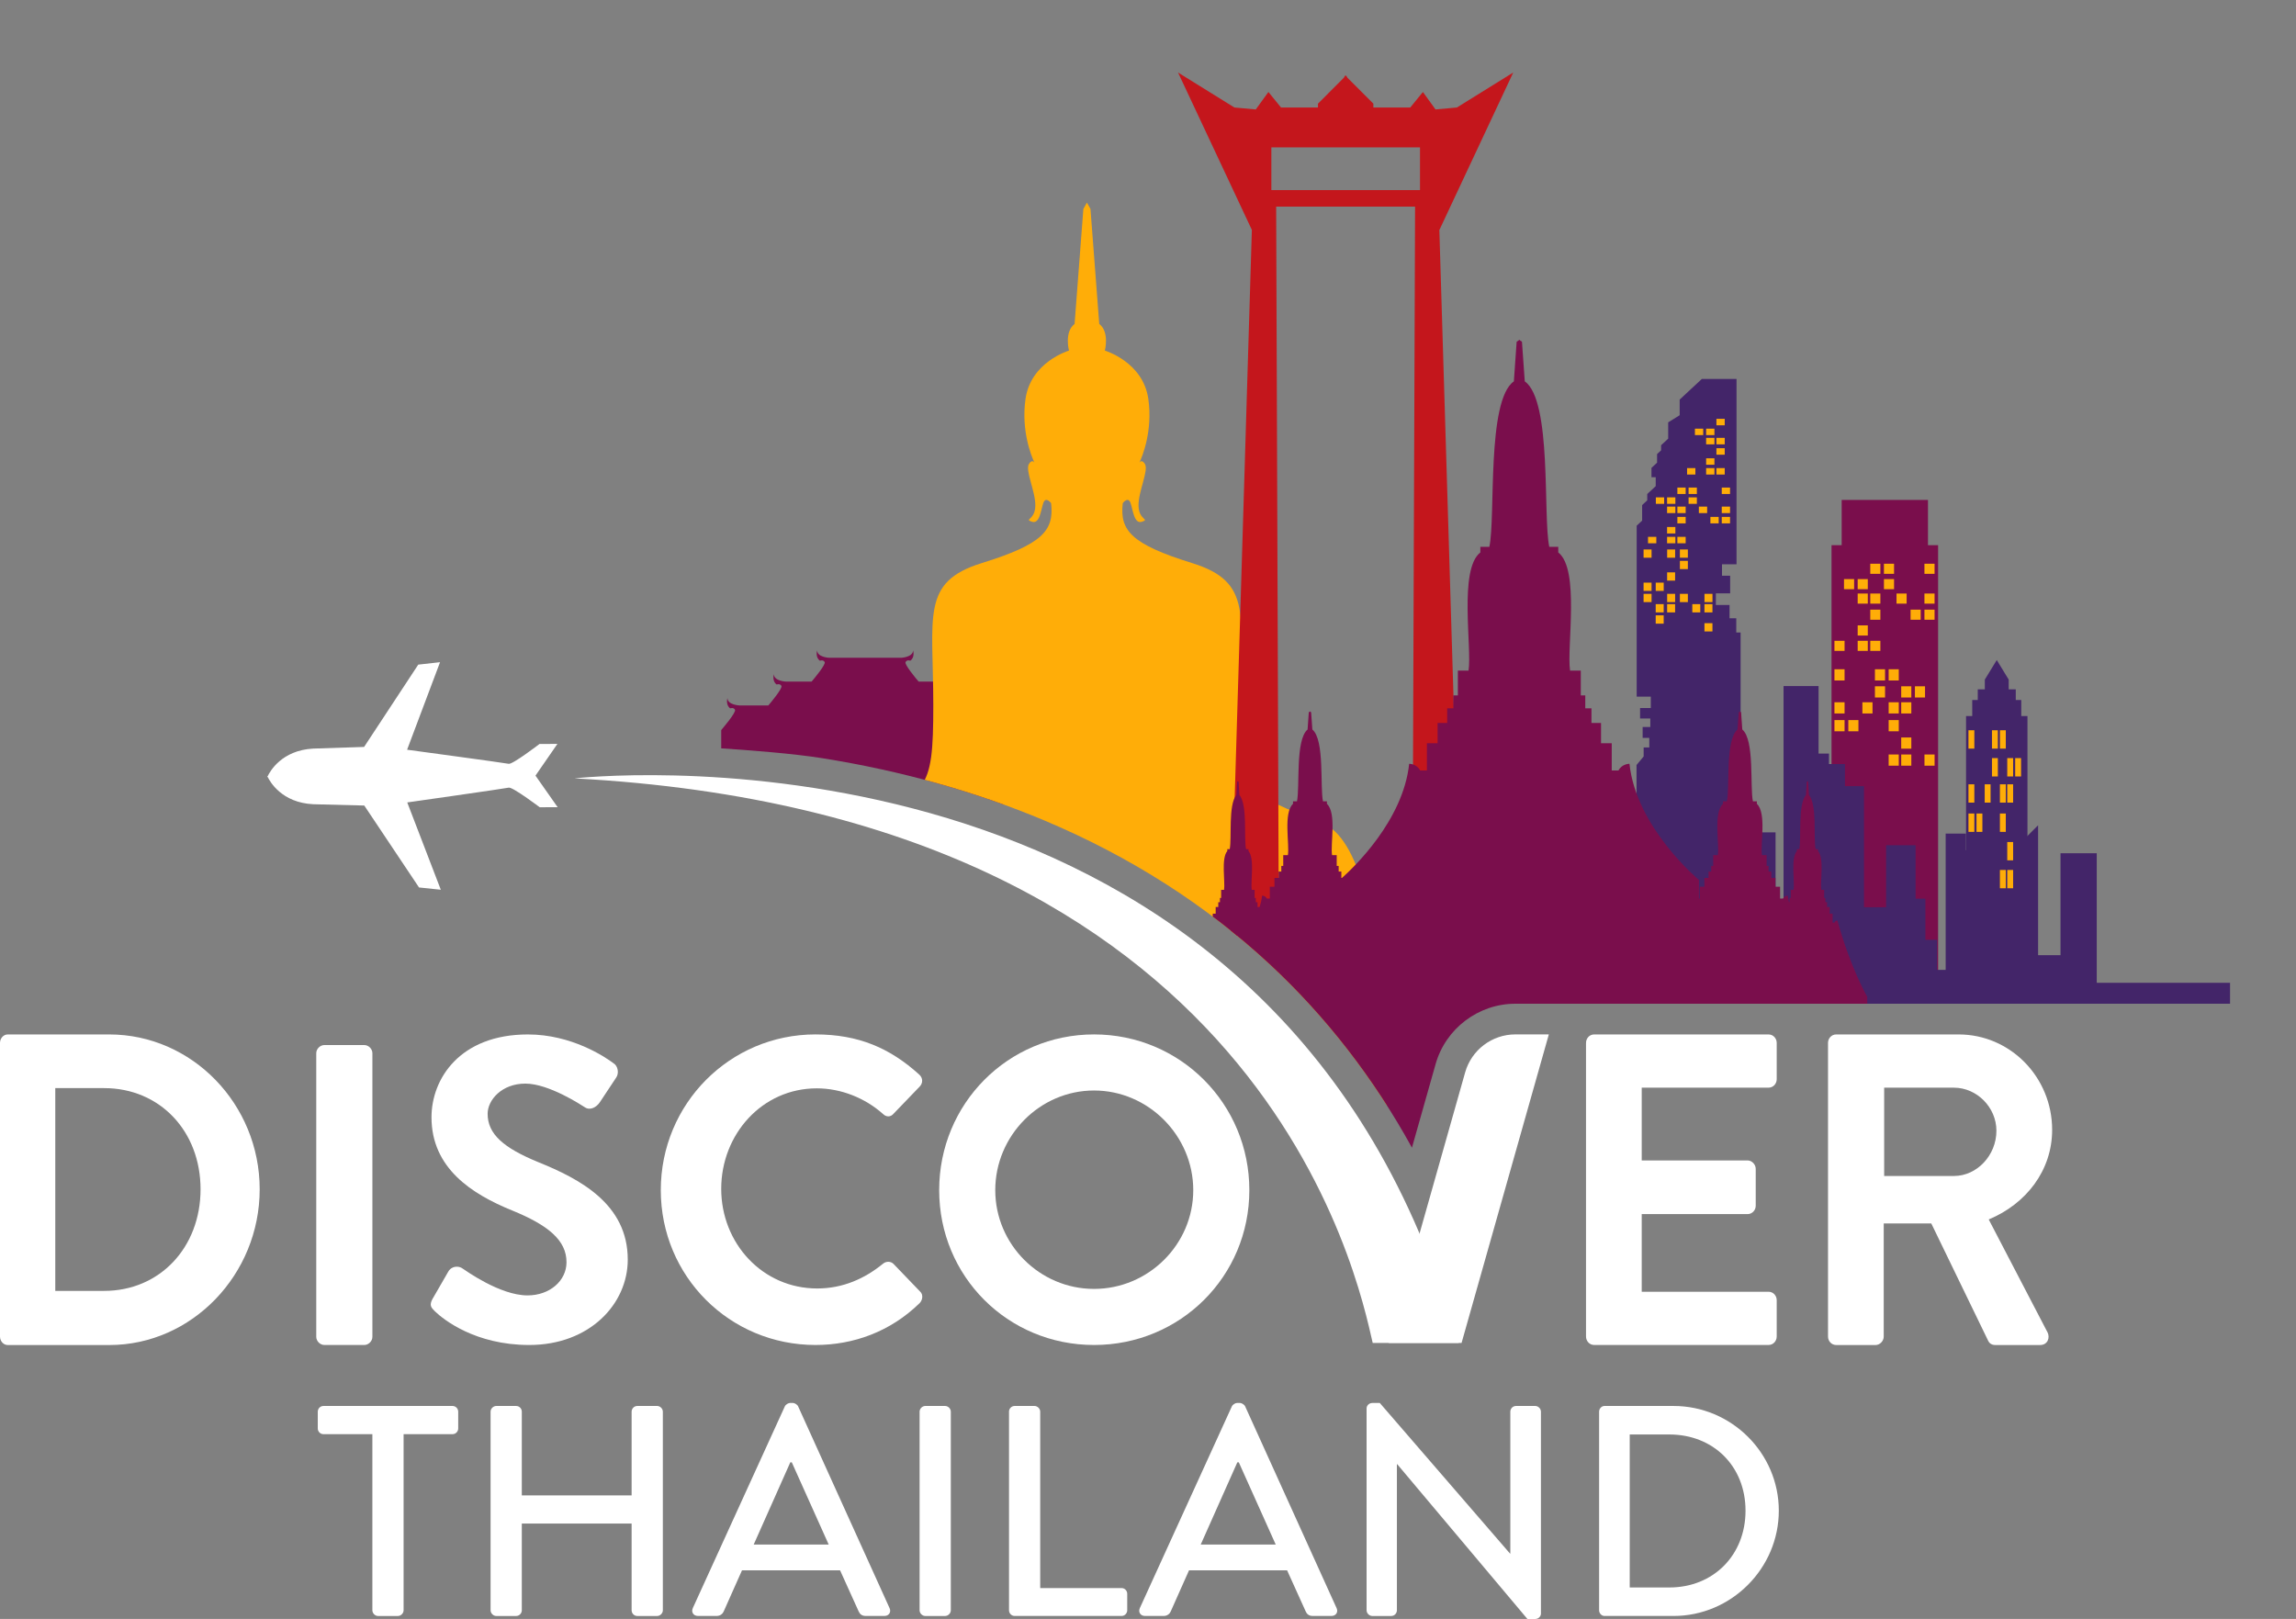 <svg xmlns="http://www.w3.org/2000/svg" xmlns:xlink="http://www.w3.org/1999/xlink" id="Ebene_1" viewBox="0 0 905.1 638.26"><rect x="0" y="0" width="905.1" height="638.26" fill="#808080" stroke="none"/><defs><style>.cls-1{fill:#fff;}.cls-2{fill:#ffad08;}.cls-3{fill:#c4161c;}.cls-4{clip-path:url(#clippath);}.cls-5{fill:none;}.cls-6{fill:#7a0e4c;}.cls-7{fill:#432569;}</style><clipPath id="clippath"><path class="cls-5" d="M905.1,395.71h-307.73c-14.55,0-27.48,9.78-31.44,23.78l-9.33,32.97c-15.05-27.35-33.77-51.53-55.9-72.14-25.19-23.46-55.06-42.56-88.79-56.77-26.99-11.37-56.51-19.66-87.76-24.64-22.56-3.6-68.21-5.42-68.21-5.42V0H905.1V395.71Z"></path></clipPath></defs><path class="cls-1" d="M219.75,293.28l-7.07,.02s-10.64,8.16-12.15,7.82c-1.51-.34-40.05-5.55-40.05-5.55l12.99-34.51-8.59,.96-21.35,32.45-20.08,.65c-12.49,.67-17.09,9.12-17.91,10.86h-.15s.02,.07,.07,.17c-.05,.1-.07,.17-.07,.17h.15c.83,1.74,5.49,10.16,17.98,10.74l20.08,.51,21.58,32.3,8.59,.9-13.23-34.42s38.5-5.47,40.01-5.83c1.51-.35,12.21,7.73,12.21,7.73l7.07-.02-8.74-12.45,8.65-12.51Z"></path><path class="cls-1" d="M0,411.14c0-1.75,1.35-3.32,3.04-3.32H43.08c32.6,0,59.29,27.46,59.29,61.05s-26.69,61.4-59.29,61.4H3.04c-1.69,0-3.04-1.57-3.04-3.32v-115.8Zm41.05,97.78c21.96,0,38.01-17.14,38.01-40.06s-16.05-39.88-38.01-39.88H21.79v79.94h19.26Z"></path><path class="cls-1" d="M124.67,415.21c0-1.69,1.52-3.21,3.21-3.21h15.71c1.69,0,3.21,1.52,3.21,3.21v111.83c0,1.69-1.52,3.21-3.21,3.21h-15.71c-1.69,0-3.21-1.52-3.21-3.21v-111.83Z"></path><path class="cls-1" d="M170.62,511.89l6.08-10.54c1.35-2.38,4.22-2.38,5.74-1.19,.85,.51,14.53,10.54,25.51,10.54,8.78,0,15.37-5.78,15.37-13.09,0-8.67-7.26-14.62-21.46-20.41-15.88-6.46-31.76-16.67-31.76-36.73,0-15.13,11.15-32.65,38.01-32.65,17.23,0,30.41,8.84,33.79,11.39,1.69,1.02,2.2,3.91,1.01,5.61l-6.42,9.69c-1.35,2.04-3.88,3.4-5.91,2.04-1.35-.85-14.19-9.35-23.48-9.35s-14.87,6.46-14.87,11.9c0,7.99,6.25,13.43,19.93,19.05,16.39,6.63,35.31,16.5,35.31,38.43,0,17.52-15.04,33.67-38.85,33.67-21.29,0-33.79-10.03-37.17-13.27-1.52-1.53-2.36-2.38-.85-5.1Z"></path><path class="cls-1" d="M321.48,407.81c17.06,0,29.4,5.44,40.88,15.82,1.52,1.36,1.52,3.4,.17,4.76l-10.31,10.71c-1.18,1.36-2.87,1.36-4.22,0-7.09-6.29-16.55-10.03-26.02-10.03-21.62,0-37.67,18.2-37.67,39.62s16.22,39.28,37.84,39.28c10.14,0,18.75-3.91,25.85-9.69,1.35-1.19,3.21-1.02,4.22,0l10.47,10.88c1.35,1.19,1.02,3.4-.17,4.59-11.49,11.22-26.02,16.5-41.05,16.5-33.79,0-60.98-27.04-60.98-61.05s27.2-61.39,60.98-61.39Z"></path><path class="cls-1" d="M431.28,407.81c34.01,0,61.22,27.38,61.22,61.39s-27.21,61.05-61.22,61.05-61.05-27.04-61.05-61.05,27.04-61.39,61.05-61.39Zm0,100.33c21.43,0,39.11-17.52,39.11-38.94s-17.68-39.28-39.11-39.28-38.94,17.86-38.94,39.28,17.52,38.94,38.94,38.94Z"></path><path class="cls-1" d="M625.22,411.14c0-1.75,1.35-3.32,3.21-3.32h68.75c1.86,0,3.21,1.57,3.21,3.32v14.34c0,1.75-1.35,3.32-3.21,3.32h-50v28.69h41.73c1.69,0,3.21,1.57,3.21,3.32v14.52c0,1.92-1.52,3.32-3.21,3.32h-41.73v30.61h50c1.86,0,3.21,1.57,3.21,3.32v14.34c0,1.75-1.35,3.32-3.21,3.32h-68.75c-1.86,0-3.21-1.57-3.21-3.32v-115.8Z"></path><path class="cls-1" d="M720.62,411.14c0-1.75,1.35-3.32,3.21-3.32h48.31c20.27,0,36.83,16.79,36.83,37.61,0,16.09-10.3,29.21-25,35.33l23.14,44.43c1.18,2.27,0,5.07-2.87,5.07h-17.74c-1.52,0-2.36-.87-2.7-1.57l-22.47-46.35h-18.75v44.6c0,1.75-1.52,3.32-3.21,3.32h-15.54c-1.86,0-3.21-1.57-3.21-3.32v-115.8Zm49.66,52.48c8.95,0,16.72-8.05,16.72-17.84,0-9.27-7.77-16.97-16.72-16.97h-27.53v34.81h27.53Z"></path><g class="cls-4"><g><path class="cls-6" d="M392.33,279.84c.52-1.1,1.88-.58,1.88-.58,1.93-1.36,1.09-4.07,1.09-4.07,0,2.71-4.69,2.92-4.69,2.92h-11.43c-1.15-1.35-5.61-6.71-5.16-7.67,.52-1.09,1.88-.58,1.88-.58,1.93-1.36,1.1-4.07,1.1-4.07,0,2.71-4.7,2.92-4.7,2.92h-10.17c-1.15-1.35-5.62-6.71-5.16-7.67,.52-1.1,1.88-.57,1.88-.57,1.93-1.36,1.09-4.07,1.09-4.07,0,2.71-4.69,2.92-4.69,2.92h-28.43s-4.69-.21-4.69-2.92c0,0-.84,2.71,1.09,4.07,0,0,1.36-.52,1.88,.57,.45,.96-4.01,6.32-5.16,7.67h-10.17s-4.7-.21-4.7-2.92c0,0-.83,2.71,1.1,4.07,0,0,1.36-.52,1.88,.58,.45,.95-4.01,6.32-5.16,7.67h-11.43s-4.69-.21-4.69-2.92c0,0-.83,2.71,1.09,4.07,0,0,1.36-.52,1.88,.58,.52,1.1-5.43,7.98-5.43,7.98v20.59l111,17.58,2.45-38.17s-5.95-6.88-5.42-7.98Z"></path><path class="cls-2" d="M521.19,324.45c-29.65-11.83-32.15-11.2-32.15-46.46s4.99-48.52-19.07-55.99c-24.05-7.46-28.61-12.86-27.37-23.64,0,0,2.06-2.77,3.04-.14,.96,2.63,1.38,8.57,4.55,7.46,3.19-1.1-1.24-.55-1.38-6.22-.14-5.67,4.15-14.1,2.49-16.59-1.03-1.53-1.73-1.07-2.12-.49,1.25-2.72,5.26-12.64,3.5-25.08-2.07-14.65-17.14-19.08-17.14-19.08,0,0,1.93-7.33-2.21-10.51l-3.46-45.34-1.4-2.49-1.4,2.49-3.46,45.34c-4.15,3.18-2.21,10.51-2.21,10.51,0,0-15.07,4.43-17.14,19.08-1.76,12.44,2.25,22.36,3.51,25.08-.4-.58-1.1-1.04-2.13,.49-1.66,2.49,2.63,10.92,2.49,16.59-.14,5.67-4.57,5.12-1.38,6.22,3.18,1.1,3.59-4.83,4.56-7.46,.97-2.63,3.04,.14,3.04,.14,1.24,10.78-3.31,16.18-27.37,23.64-24.06,7.47-19.07,20.74-19.07,55.99s-2.49,34.63-32.14,46.46c-29.65,11.81-14.58,35.8-14.58,35.8h107.3l118.18,97.59s4.19-121.58-25.47-133.39Z"></path><g><polygon class="cls-6" points="760.02 214.92 760.02 197.09 726 197.09 726 214.92 722 214.92 722 385.21 764.01 385.21 764.01 214.92 760.02 214.92"></polygon><g><rect class="cls-2" x="737.27" y="222.24" width="3.99" height="3.99"></rect><rect class="cls-2" x="737.27" y="234" width="3.99" height="3.99"></rect><rect class="cls-2" x="737.27" y="240.35" width="3.99" height="3.99"></rect><rect class="cls-2" x="747.62" y="234" width="3.99" height="3.99"></rect><rect class="cls-2" x="758.63" y="234" width="3.99" height="3.99"></rect><rect class="cls-2" x="758.63" y="240.35" width="3.99" height="3.99"></rect><rect class="cls-2" x="753.16" y="240.35" width="3.99" height="3.99"></rect><rect class="cls-2" x="742.66" y="222.24" width="3.99" height="3.99"></rect><rect class="cls-2" x="726.92" y="228.3" width="3.99" height="3.99"></rect><rect class="cls-2" x="732.31" y="228.3" width="3.99" height="3.99"></rect><rect class="cls-2" x="732.31" y="234" width="3.99" height="3.99"></rect><rect class="cls-2" x="737.27" y="252.63" width="3.99" height="3.99"></rect><rect class="cls-2" x="732.31" y="252.63" width="3.99" height="3.99"></rect><rect class="cls-2" x="723.15" y="252.63" width="3.99" height="3.99"></rect><rect class="cls-2" x="732.31" y="246.56" width="3.99" height="3.99"></rect><rect class="cls-2" x="742.66" y="228.3" width="3.99" height="3.99"></rect><rect class="cls-2" x="758.63" y="222.24" width="3.99" height="3.99"></rect></g><g><rect class="cls-2" x="744.51" y="263.86" width="3.99" height="4.41" transform="translate(1493.02 532.13) rotate(180)"></rect><rect class="cls-2" x="744.51" y="276.85" width="3.99" height="4.41" transform="translate(1493.02 558.12) rotate(180)"></rect><rect class="cls-2" x="744.51" y="283.88" width="3.99" height="4.41" transform="translate(1493.02 572.18) rotate(180)"></rect><rect class="cls-2" x="734.16" y="276.85" width="3.99" height="4.41" transform="translate(1472.32 558.12) rotate(180)"></rect><rect class="cls-2" x="723.15" y="276.85" width="3.99" height="4.41" transform="translate(1450.29 558.12) rotate(180)"></rect><rect class="cls-2" x="723.15" y="283.88" width="3.99" height="4.41" transform="translate(1450.29 572.18) rotate(180)"></rect><rect class="cls-2" x="728.62" y="283.88" width="3.99" height="4.41" transform="translate(1461.23 572.18) rotate(180)"></rect><rect class="cls-2" x="739.12" y="263.86" width="3.99" height="4.41" transform="translate(1482.22 532.13) rotate(180)"></rect><rect class="cls-2" x="754.86" y="270.56" width="3.99" height="4.41" transform="translate(1513.72 545.54) rotate(180)"></rect><rect class="cls-2" x="749.46" y="270.56" width="3.99" height="4.41" transform="translate(1502.92 545.54) rotate(180)"></rect><rect class="cls-2" x="749.46" y="276.85" width="3.99" height="4.41" transform="translate(1502.92 558.12) rotate(180)"></rect><rect class="cls-2" x="744.51" y="297.45" width="3.99" height="4.41" transform="translate(1493.02 599.32) rotate(180)"></rect><rect class="cls-2" x="749.46" y="297.45" width="3.99" height="4.41" transform="translate(1502.92 599.32) rotate(180)"></rect><rect class="cls-2" x="758.63" y="297.45" width="3.99" height="4.41" transform="translate(1521.26 599.32) rotate(180)"></rect><rect class="cls-2" x="749.46" y="290.75" width="3.99" height="4.41" transform="translate(1502.92 585.91) rotate(180)"></rect><rect class="cls-2" x="739.12" y="270.56" width="3.99" height="4.41" transform="translate(1482.22 545.54) rotate(180)"></rect><rect class="cls-2" x="723.15" y="263.86" width="3.99" height="4.41" transform="translate(1450.29 532.13) rotate(180)"></rect></g></g><g><polygon class="cls-7" points="796.8 282.29 796.8 275.98 794.63 275.98 794.63 271.77 791.84 271.77 791.84 267.92 787.14 260.21 782.43 267.92 782.43 271.77 779.65 271.77 779.65 275.98 777.47 275.98 777.47 282.29 775.03 282.29 775.03 284.73 775.03 370.41 787.14 370.41 799.24 370.41 799.24 284.73 799.24 282.29 796.8 282.29"></polygon><g><rect class="cls-2" x="788.39" y="287.89" width="2.32" height="7.23" transform="translate(1579.09 583.02) rotate(180)"></rect><rect class="cls-2" x="788.39" y="309.19" width="2.32" height="7.23" transform="translate(1579.09 625.62) rotate(180)"></rect><rect class="cls-2" x="788.39" y="320.71" width="2.32" height="7.23" transform="translate(1579.09 648.66) rotate(180)"></rect><rect class="cls-2" x="782.37" y="309.19" width="2.32" height="7.23" transform="translate(1567.07 625.62) rotate(180)"></rect><rect class="cls-2" x="775.97" y="309.19" width="2.32" height="7.23" transform="translate(1554.27 625.62) rotate(180)"></rect><rect class="cls-2" x="775.97" y="320.71" width="2.32" height="7.23" transform="translate(1554.27 648.66) rotate(180)"></rect><rect class="cls-2" x="779.15" y="320.71" width="2.32" height="7.23" transform="translate(1560.62 648.66) rotate(180)"></rect><rect class="cls-2" x="785.25" y="287.89" width="2.32" height="7.23" transform="translate(1572.82 583.02) rotate(180)"></rect><rect class="cls-2" x="794.4" y="298.88" width="2.32" height="7.23" transform="translate(1591.12 604.99) rotate(180)"></rect><rect class="cls-2" x="791.26" y="298.88" width="2.32" height="7.23" transform="translate(1584.85 604.99) rotate(180)"></rect><rect class="cls-2" x="791.26" y="309.19" width="2.32" height="7.23" transform="translate(1584.85 625.62) rotate(180)"></rect><rect class="cls-2" x="788.39" y="342.95" width="2.32" height="7.23" transform="translate(1579.09 693.14) rotate(180)"></rect><rect class="cls-2" x="791.26" y="342.95" width="2.32" height="7.23" transform="translate(1584.85 693.14) rotate(180)"></rect><rect class="cls-2" x="796.59" y="342.95" width="2.32" height="7.23" transform="translate(1595.5 693.14) rotate(180)"></rect><rect class="cls-2" x="791.26" y="331.97" width="2.32" height="7.23" transform="translate(1584.85 671.16) rotate(180)"></rect><rect class="cls-2" x="785.25" y="298.88" width="2.32" height="7.23" transform="translate(1572.82 604.99) rotate(180)"></rect><rect class="cls-2" x="775.97" y="287.89" width="2.32" height="7.23" transform="translate(1554.27 583.02) rotate(180)"></rect></g></g><g><polygon class="cls-7" points="686.16 360 686.16 249.34 684.45 249.34 684.45 243.75 681.8 243.75 681.8 238.51 676.41 238.51 676.41 233.92 682.04 233.92 682.04 226.97 678.82 226.97 678.82 222.47 684.55 222.47 684.55 149.4 670.87 149.4 662.14 157.53 662.14 163.7 657.61 166.51 657.61 172.93 654.82 175.52 654.82 177.54 653.23 179.03 653.23 182.41 651.02 184.46 651.02 188.15 652.7 188.15 652.7 191.65 649.35 194.77 649.35 197.26 647.34 199.13 647.34 201.63 647.34 205.25 645.19 207.25 645.19 274.64 650.76 274.64 650.76 279.13 646.53 279.13 646.53 283.25 650.56 283.25 650.56 286.62 647.54 286.62 647.54 290.92 650.16 290.92 650.16 294.67 647.94 294.67 647.94 298.22 645.13 301.59 645.13 360 686.16 360"></polygon><g><rect class="cls-2" x="661.23" y="192.21" width="3.27" height="2.55"></rect><rect class="cls-2" x="661.23" y="199.73" width="3.27" height="2.55"></rect><rect class="cls-2" x="661.23" y="203.79" width="3.27" height="2.55"></rect><rect class="cls-2" x="669.7" y="199.73" width="3.27" height="2.55"></rect><rect class="cls-2" x="678.73" y="199.73" width="3.27" height="2.55"></rect><rect class="cls-2" x="678.73" y="203.79" width="3.27" height="2.55"></rect><rect class="cls-2" x="674.25" y="203.79" width="3.27" height="2.55"></rect><rect class="cls-2" x="665.65" y="192.21" width="3.27" height="2.55"></rect><rect class="cls-2" x="652.75" y="196.09" width="3.27" height="2.55"></rect><rect class="cls-2" x="657.17" y="196.09" width="3.27" height="2.55"></rect><rect class="cls-2" x="657.17" y="199.73" width="3.27" height="2.55"></rect><rect class="cls-2" x="661.23" y="211.64" width="3.27" height="2.55"></rect><rect class="cls-2" x="657.17" y="211.64" width="3.27" height="2.55"></rect><rect class="cls-2" x="649.66" y="211.64" width="3.27" height="2.55"></rect><rect class="cls-2" x="657.17" y="207.76" width="3.27" height="2.55"></rect><rect class="cls-2" x="665.65" y="196.09" width="3.27" height="2.55"></rect><rect class="cls-2" x="678.73" y="192.21" width="3.27" height="2.55"></rect></g><g><rect class="cls-2" x="676.63" y="165.12" width="3.27" height="2.55"></rect><rect class="cls-2" x="676.63" y="172.63" width="3.27" height="2.55"></rect><rect class="cls-2" x="676.63" y="176.7" width="3.27" height="2.55"></rect><rect class="cls-2" x="668.15" y="168.99" width="3.27" height="2.55"></rect><rect class="cls-2" x="672.57" y="168.99" width="3.27" height="2.55"></rect><rect class="cls-2" x="672.57" y="172.63" width="3.27" height="2.55"></rect><rect class="cls-2" x="676.63" y="184.54" width="3.27" height="2.55"></rect><rect class="cls-2" x="672.57" y="184.54" width="3.27" height="2.55"></rect><rect class="cls-2" x="665.06" y="184.54" width="3.27" height="2.55"></rect><rect class="cls-2" x="672.57" y="180.67" width="3.27" height="2.55"></rect></g><g><rect class="cls-2" x="647.85" y="234.18" width="3.27" height="3.15" transform="translate(413.73 885.24) rotate(-90)"></rect><rect class="cls-2" x="657.14" y="234.18" width="3.27" height="3.15" transform="translate(423.02 894.53) rotate(-90)"></rect><rect class="cls-2" x="662.16" y="234.18" width="3.27" height="3.15" transform="translate(428.04 899.55) rotate(-90)"></rect><rect class="cls-2" x="657.14" y="225.7" width="3.27" height="3.15" transform="translate(431.49 886.05) rotate(-90)"></rect><rect class="cls-2" x="657.14" y="216.68" width="3.27" height="3.15" transform="translate(440.52 877.03) rotate(-90)"></rect><rect class="cls-2" x="662.16" y="216.68" width="3.27" height="3.15" transform="translate(445.54 882.05) rotate(-90)"></rect><rect class="cls-2" x="662.16" y="221.16" width="3.27" height="3.15" transform="translate(441.06 886.53) rotate(-90)"></rect><rect class="cls-2" x="647.85" y="229.76" width="3.27" height="3.15" transform="translate(418.15 880.82) rotate(-90)"></rect><rect class="cls-2" x="652.64" y="242.65" width="3.27" height="3.15" transform="translate(410.04 898.51) rotate(-90)"></rect><rect class="cls-2" x="652.64" y="238.23" width="3.27" height="3.15" transform="translate(414.46 894.08) rotate(-90)"></rect><rect class="cls-2" x="657.14" y="238.23" width="3.27" height="3.15" transform="translate(418.96 898.58) rotate(-90)"></rect><rect class="cls-2" x="671.86" y="234.18" width="3.27" height="3.15" transform="translate(437.74 909.25) rotate(-90)"></rect><rect class="cls-2" x="671.86" y="238.23" width="3.27" height="3.15" transform="translate(433.68 913.3) rotate(-90)"></rect><rect class="cls-2" x="671.86" y="245.74" width="3.27" height="3.15" transform="translate(426.17 920.81) rotate(-90)"></rect><rect class="cls-2" x="667.07" y="238.23" width="3.27" height="3.15" transform="translate(428.89 908.51) rotate(-90)"></rect><rect class="cls-2" x="652.64" y="229.76" width="3.27" height="3.15" transform="translate(422.94 885.61) rotate(-90)"></rect><rect class="cls-2" x="647.85" y="216.68" width="3.27" height="3.15" transform="translate(431.23 867.74) rotate(-90)"></rect></g></g><polygon class="cls-7" points="610.1 422.33 610.1 346.03 616.42 340.98 616.42 317.01 616.42 294.5 623.93 302.25 631.19 302.25 631.19 318.95 635.31 318.95 635.31 345.82 639.91 345.82 639.91 328.15 650.8 328.15 650.8 348.97 655.4 348.97 655.4 338.07 658.79 338.07 658.79 269.47 678.88 255.91 678.88 347.27 685.9 347.27 685.9 328.15 699.94 328.15 699.94 363.25 703.09 363.25 703.09 270.47 716.89 270.47 716.89 297.1 721 297.1 721 301.21 727.3 301.21 727.3 309.93 734.8 309.93 734.8 357.68 743.52 357.68 743.52 333.23 755.14 333.23 755.14 354.29 759.01 354.29 759.01 370.51 763.61 370.51 763.61 382.37 767 382.37 767 328.63 774.99 328.63 774.99 335.17 780.8 335.17 780.8 353.08 787.58 353.08 787.58 363.49 794.6 363.49 794.6 334.2 803.43 325.36 803.43 376.56 812.27 376.56 812.27 336.38 826.55 336.38 826.55 387.46 879.1 387.46 879.1 422.33 610.1 422.33"></polygon><path class="cls-3" d="M567.43,90.64l29.1-62.05-22.21,13.79-8.43,.77-4.97-6.88-4.99,6.12h-14.54v-1.52l-10.22-10.22-.52-.9-.18,.19-.2-.19-.51,.9-10.21,10.22v1.52h-14.56l-4.97-6.12-4.99,6.88-8.42-.77-22.22-13.79,29.1,62.05-7.52,248.54-.91,29.7h19.06l-.11-29.7-.94-257.72h54.76l-.95,257.72-.11,29.7h19.07l-.91-29.7-7.53-248.54Zm-66.25-15.7v-16.84h58.59v16.84h-58.59Z"></path><path class="cls-6" d="M736.08,393.05v31.9c-13.85,0-133.91-13.12-138.37,0l-33.67,101.48-87.43-72.68-22.99-34.03c0-13.48,4.79-26.56,13.64-36.73,4.88-5.61,8.11-12.58,8.92-20.13,0,0,.81,0,1.17,.87h.73v-3.53h1.15v-2.62h1.02v-1.9h.66v-1.67h.48v-3.2h1.15c.48-3.27-1.22-12.38,1.27-15.3v-.74h.96c.88-4.58-.65-17.33,2.63-21.41l.29-5.14,.25-.19v-.07l.05,.04,.05-.04v.07l.23,.19,.31,5.14c3.31,4.24,1.71,16.71,2.62,21.41h.96v.74c2.5,2.97,.8,11.97,1.27,15.3h1.15v3.2h.48v1.67h.67v1.9h.79c.48-1.44,.84-2.94,1.01-4.48,0,0,1.3,0,1.88,1.15h1.16v-4.67h1.83v-3.47h1.64v-2.5h1.06v-2.22h.76v-4.25h1.84c.7-4.39-1.88-16.57,2.02-20.24v-.97h1.55c1.22-5.55-.72-24.2,4.19-28.33l.48-6.8,.39-.25v-.09l.07,.05,.07-.05v.09l.39,.25,.48,6.8c4.92,4.13,2.97,22.72,4.2,28.33h1.54v.97c3.92,3.74,1.31,15.78,2.03,20.24h1.83v4.25h.77v2.22h1.06v2.5h.26c4.42-3.94,24.12-22.57,26.48-45,0,0,2.99,0,4.33,2.65h2.66v-10.76h4.21v-7.98h3.78v-5.77h2.44v-5.1h1.77v-9.76h4.21c1.41-9.07-3.94-39.93,4.66-46.59v-2.22h3.55c2.52-11.65-1.15-57.72,9.66-65.23l1.1-15.64,.89-.57v-.21l.16,.11,.16-.11v.21l.88,.57,1.11,15.64c10.82,7.61,7.11,53.37,9.66,65.23h3.54v2.22c8.6,6.68,3.26,37.41,4.66,46.59h4.22v9.76h1.77v5.1h2.44v5.77h3.77v7.98h4.22v10.76h2.66c1.33-2.65,4.33-2.65,4.33-2.65,2.66,25.28,27.39,45.8,27.39,45.8v7.34h.31v-4.67h1.83v-3.47h1.64v-2.5h1.06v-2.22h.77v-4.25h1.83c.7-4.38-1.88-16.57,2.03-20.24v-.97h1.54c1.23-5.55-.72-24.2,4.2-28.33l.48-6.8,.39-.25v-.09l.07,.05,.07-.05v.09l.39,.25,.48,6.8c4.92,4.13,2.96,22.72,4.19,28.33h1.55v.97c3.91,3.74,1.3,15.78,2.02,20.24h1.83v4.25h.77v2.22h1.07v2.5h1.63v3.47h1.83v4.67h1.16c.57-1.15,1.88-1.15,1.88-1.15,.09,.88,.27,1.74,.47,2.58h.22v-1.67h.48v-3.2h1.14c.48-3.27-1.22-12.38,1.27-15.3v-.74h.96c.88-4.58-.65-17.33,2.63-21.41l.31-5.14,.23-.19v-.07l.05,.04,.05-.04v.07l.23,.19,.31,5.14c3.31,4.24,1.71,16.71,2.62,21.41h.97v.74c2.49,2.97,.79,11.97,1.27,15.3h1.14v3.2h.48v1.67h.67v1.9h1.02v2.62h1.15v3.53h.72c.36-.87,1.17-.87,1.17-.87,5.24,19.03,11.8,30.19,11.8,30.19Z"></path></g></g><g><path class="cls-1" d="M610.56,407.81l-34.4,121.63h-28.75l12.18-43.12,17.98-63.54c2.51-8.86,10.59-14.98,19.8-14.98h13.19Z"></path><path class="cls-1" d="M575.05,529.44h-33.92c-5.67-24.52-42.51-208.05-314.64-222.57,0,0,245.11-28.07,333.11,179.46,5.67,13.36,10.85,27.71,15.45,43.11Z"></path></g><g><path class="cls-1" d="M146.8,565.41h-19.28c-1.3,0-2.25-1.06-2.25-2.25v-6.62c0-1.18,.95-2.25,2.25-2.25h50.86c1.3,0,2.25,1.06,2.25,2.25v6.62c0,1.18-.95,2.25-2.25,2.25h-19.28v69.43c0,1.18-1.06,2.25-2.25,2.25h-7.81c-1.18,0-2.25-1.06-2.25-2.25v-69.43Z"></path><path class="cls-1" d="M193.39,556.54c0-1.18,1.06-2.25,2.25-2.25h7.81c1.3,0,2.25,1.06,2.25,2.25v33h43.29v-33c0-1.18,.95-2.25,2.25-2.25h7.81c1.18,0,2.25,1.06,2.25,2.25v78.3c0,1.18-1.06,2.25-2.25,2.25h-7.81c-1.3,0-2.25-1.06-2.25-2.25v-34.18h-43.29v34.18c0,1.18-.95,2.25-2.25,2.25h-7.81c-1.18,0-2.25-1.06-2.25-2.25v-78.3Z"></path><path class="cls-1" d="M273.1,634l36.31-79.6c.35-.71,1.42-1.3,2.01-1.3h1.18c.59,0,1.66,.59,2.01,1.3l36.07,79.6c.71,1.54-.24,3.07-2.01,3.07h-7.45c-1.42,0-2.25-.71-2.72-1.77l-7.33-16.2h-38.67c-2.37,5.44-4.85,10.76-7.21,16.2-.35,.83-1.3,1.77-2.72,1.77h-7.45c-1.77,0-2.72-1.54-2.01-3.07Zm53.58-25.07l-14.55-32.41h-.59l-14.43,32.41h29.57Z"></path><path class="cls-1" d="M362.51,556.54c0-1.18,1.06-2.25,2.25-2.25h7.81c1.18,0,2.25,1.06,2.25,2.25v78.3c0,1.18-1.06,2.25-2.25,2.25h-7.81c-1.18,0-2.25-1.06-2.25-2.25v-78.3Z"></path><path class="cls-1" d="M397.75,556.54c0-1.18,.95-2.25,2.25-2.25h7.81c1.18,0,2.25,1.06,2.25,2.25v69.54h32.05c1.3,0,2.25,1.06,2.25,2.25v6.5c0,1.18-.95,2.25-2.25,2.25h-42.1c-1.3,0-2.25-1.06-2.25-2.25v-78.3Z"></path><path class="cls-1" d="M449.32,634l36.31-79.6c.35-.71,1.42-1.3,2.01-1.3h1.18c.59,0,1.66,.59,2.01,1.3l36.07,79.6c.71,1.54-.24,3.07-2.01,3.07h-7.45c-1.42,0-2.25-.71-2.72-1.77l-7.33-16.2h-38.67c-2.37,5.44-4.85,10.76-7.21,16.2-.35,.83-1.3,1.77-2.72,1.77h-7.45c-1.77,0-2.72-1.54-2.01-3.07Zm53.58-25.07l-14.55-32.41h-.59l-14.43,32.41h29.57Z"></path><path class="cls-1" d="M538.72,555.24c0-1.18,1.06-2.13,2.25-2.13h2.96l51.33,59.37h.12v-55.94c0-1.18,.95-2.25,2.25-2.25h7.57c1.18,0,2.25,1.06,2.25,2.25v79.6c0,1.18-1.06,2.13-2.25,2.13h-3.08l-51.33-61.03h-.12v57.6c0,1.18-.95,2.25-2.25,2.25h-7.45c-1.18,0-2.25-1.06-2.25-2.25v-79.6Z"></path><path class="cls-1" d="M630.38,556.54c0-1.18,.95-2.25,2.13-2.25h27.2c22.83,0,41.51,18.57,41.51,41.28s-18.69,41.51-41.51,41.51h-27.2c-1.18,0-2.13-1.06-2.13-2.25v-78.3Zm27.68,69.31c17.39,0,30.04-12.77,30.04-30.28s-12.65-30.04-30.04-30.04h-15.61v60.32h15.61Z"></path></g></svg>